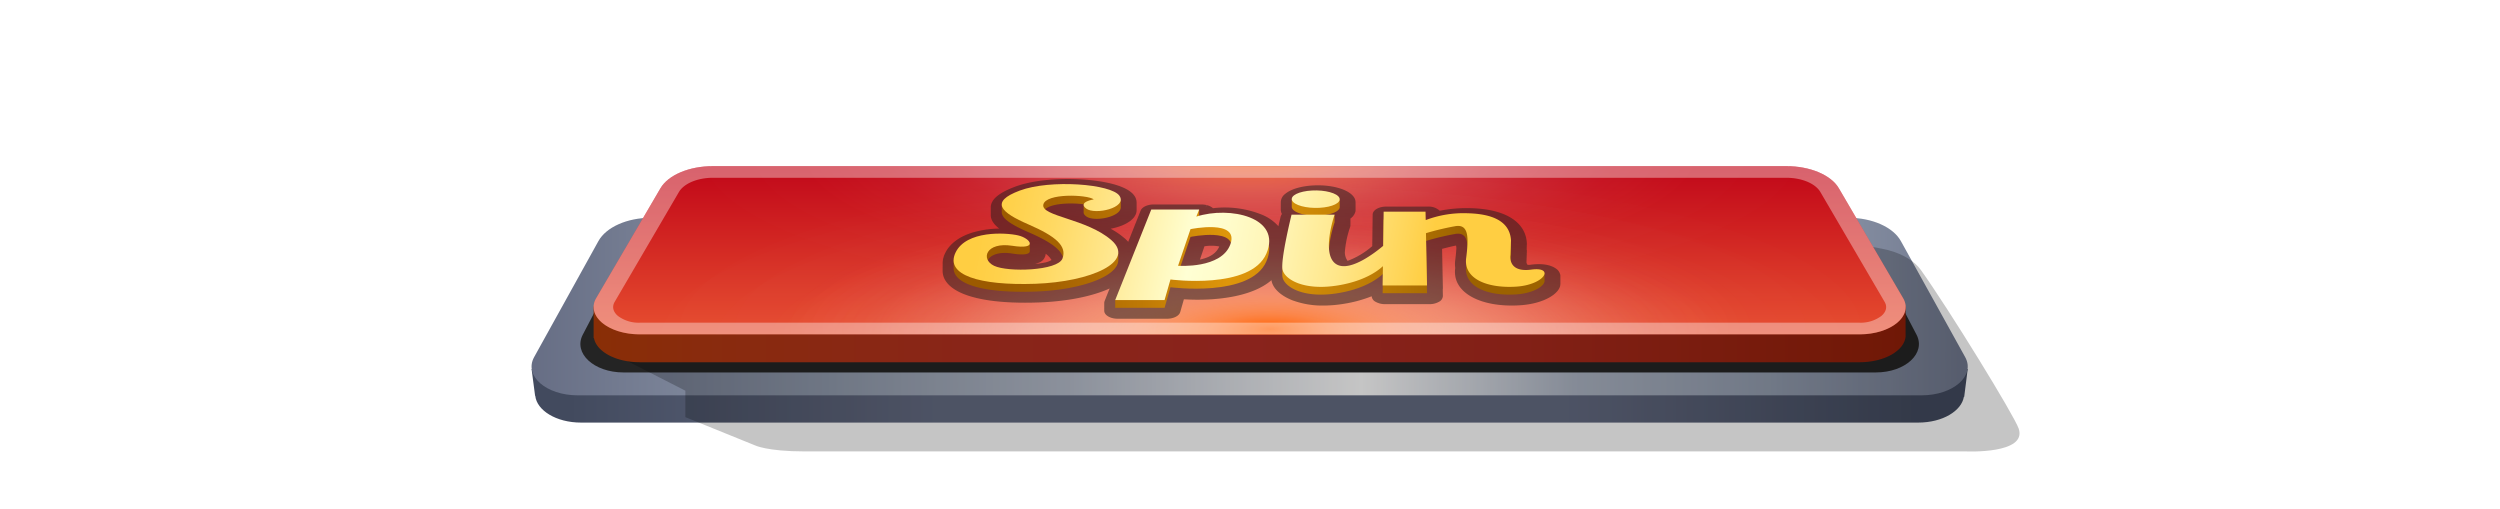 <svg xmlns="http://www.w3.org/2000/svg" xmlns:xlink="http://www.w3.org/1999/xlink" viewBox="0 0 677.45 137.813"><defs><style>.cls-1{mask:url(#mask);}.cls-2{mix-blend-mode:multiply;fill:url(#linear-gradient);}.cls-3{fill:url(#linear-gradient-2);}.cls-4{isolation:isolate;}.cls-5,.cls-6{fill:#fff;}.cls-5{opacity:0;}.cls-10,.cls-18,.cls-6{mix-blend-mode:overlay;}.cls-7{fill:url(#linear-gradient-3);}.cls-8{fill:url(#linear-gradient-4);}.cls-9{mask:url(#mask-2);}.cls-10{opacity:0.42;fill:url(#linear-gradient-5);}.cls-11{fill:#242424;}.cls-12{opacity:0.23;}.cls-13{fill:url(#linear-gradient-6);}.cls-14{clip-path:url(#clip-path);}.cls-15,.cls-16,.cls-17{mix-blend-mode:screen;}.cls-15{fill:url(#radial-gradient);}.cls-16{fill:url(#radial-gradient-2);}.cls-17{fill:url(#radial-gradient-3);}.cls-18{opacity:0.37;fill:url(#linear-gradient-8);}.cls-19{fill:#231f20;opacity:0.52;}.cls-20{fill:url(#linear-gradient-9);}.cls-21{fill:url(#linear-gradient-10);}.cls-22{fill:url(#linear-gradient-11);}.cls-23{fill:url(#linear-gradient-12);}.cls-24{fill:url(#linear-gradient-13);}.cls-25{fill:url(#linear-gradient-14);}.cls-26{fill:url(#linear-gradient-15);}.cls-27{fill:url(#linear-gradient-16);}.cls-28{filter:url(#luminosity-noclip-2);}.cls-29{filter:url(#luminosity-noclip);}</style><filter id="luminosity-noclip" x="144.045" y="-8424.247" width="389.17" height="32766" filterUnits="userSpaceOnUse" color-interpolation-filters="sRGB"><feFlood flood-color="#fff" result="bg"/><feBlend in="SourceGraphic" in2="bg"/></filter><mask id="mask" x="144.045" y="-8424.247" width="389.17" height="32766" maskUnits="userSpaceOnUse"><g class="cls-29"/></mask><linearGradient id="linear-gradient" x1="338.63" y1="78.364" x2="338.63" y2="37.022" gradientUnits="userSpaceOnUse"><stop offset="0" stop-color="#fff"/><stop offset="0.079" stop-color="#e2e2e2"/><stop offset="0.275" stop-color="#9e9e9e"/><stop offset="0.461" stop-color="#666"/><stop offset="0.631" stop-color="#3a3a3a"/><stop offset="0.784" stop-color="#1a1a1a"/><stop offset="0.912" stop-color="#070707"/><stop offset="1"/></linearGradient><linearGradient id="linear-gradient-2" x1="338.63" y1="88.687" x2="338.63" y2="12.969" gradientUnits="userSpaceOnUse"><stop offset="0" stop-color="#fd783d"/><stop offset="1" stop-color="#be0016"/></linearGradient><linearGradient id="linear-gradient-3" x1="154.121" y1="62.122" x2="519.361" y2="62.122" gradientUnits="userSpaceOnUse"><stop offset="0" stop-color="#424a5e"/><stop offset="0.274" stop-color="#646b82"/><stop offset="0.738" stop-color="#646b82"/><stop offset="1" stop-color="#424a5e"/></linearGradient><linearGradient id="linear-gradient-4" x1="139.244" y1="54.618" x2="551.624" y2="54.618" gradientUnits="userSpaceOnUse"><stop offset="0" stop-color="#646b82"/><stop offset="0.205" stop-color="#8f99ab"/><stop offset="0.364" stop-color="#b4bbc9"/><stop offset="0.557" stop-color="#fff"/><stop offset="0.696" stop-color="#acb4c3"/><stop offset="0.824" stop-color="#929cae"/><stop offset="1" stop-color="#646b82"/></linearGradient><filter id="luminosity-noclip-2" x="144.045" y="30.561" width="389.17" height="48.115" filterUnits="userSpaceOnUse" color-interpolation-filters="sRGB"><feFlood flood-color="#fff" result="bg"/><feBlend in="SourceGraphic" in2="bg"/></filter><mask id="mask-2" x="144.045" y="59.013" width="389.17" height="48.115" maskUnits="userSpaceOnUse"><g class="cls-28"><g transform="translate(0 28.452)"><g class="cls-1"><path class="cls-2" d="M532.518,68.311,515.096,36.869c-2.092-3.775-7.791-6.308-14.194-6.308H176.359c-6.403,0-12.102,2.533-14.194,6.308L144.743,68.311c-2.812,5.074,3.229,10.365,11.836,10.365H520.682C529.289,78.676,535.329,73.385,532.518,68.311Zm-5.33,5.762a10.348,10.348,0,0,1-6.506,2.038H156.579a10.349,10.349,0,0,1-6.506-2.038c-1.716-1.418-2.183-3.271-1.249-4.957l17.422-31.442c1.508-2.721,5.572-4.549,10.114-4.549H500.902c4.542,0,8.606,1.828,10.113,4.549l17.422,31.442C529.372,70.802,528.905,72.655,527.188,74.073Z"/></g></g></g></mask><linearGradient id="linear-gradient-5" x1="338.63" y1="78.364" x2="338.63" y2="37.022" gradientUnits="userSpaceOnUse"><stop offset="0" stop-color="#fff"/><stop offset="1" stop-color="#fff"/></linearGradient><linearGradient id="linear-gradient-6" x1="160.862" y1="62.163" x2="516.381" y2="62.163" gradientUnits="userSpaceOnUse"><stop offset="0" stop-color="#892e06"/><stop offset="0.081" stop-color="#892b0d"/><stop offset="0.282" stop-color="#892518"/><stop offset="0.495" stop-color="#89231c"/><stop offset="0.706" stop-color="#822016"/><stop offset="1" stop-color="#701806"/></linearGradient><clipPath id="clip-path" transform="translate(0 28.452)"><path id="SVGID" class="cls-3" d="M515.701,52.33l-17.422-29.787c-2.092-3.577-7.791-5.976-14.194-5.976H193.175c-6.403,0-12.102,2.399-14.194,5.976L161.559,52.33c-2.811,4.807,3.23,9.82,11.836,9.82H503.866C512.472,62.149,518.513,57.137,515.701,52.33Z"/></clipPath><radialGradient id="radial-gradient" cx="-1272.625" cy="-6.335" r="49.398" gradientTransform="translate(4652.94 98.742) scale(3.39 0.907)" gradientUnits="userSpaceOnUse"><stop offset="0" stop-color="#ff5e00"/><stop offset="0.024" stop-color="#ff6a12" stop-opacity="0.928"/><stop offset="0.094" stop-color="#ff8944" stop-opacity="0.735"/><stop offset="0.17" stop-color="#ffa570" stop-opacity="0.56"/><stop offset="0.25" stop-color="#ffbd97" stop-opacity="0.409"/><stop offset="0.335" stop-color="#ffd2b7" stop-opacity="0.282"/><stop offset="0.426" stop-color="#ffe2d1" stop-opacity="0.179"/><stop offset="0.525" stop-color="#ffefe6" stop-opacity="0.099"/><stop offset="0.637" stop-color="#fff8f4" stop-opacity="0.043"/><stop offset="0.774" stop-color="#fffdfc" stop-opacity="0.01"/><stop offset="1" stop-color="#fff" stop-opacity="0"/></radialGradient><radialGradient id="radial-gradient-2" cx="-1271.013" cy="-10.512" r="49.398" xlink:href="#radial-gradient"/><radialGradient id="radial-gradient-3" cx="-1272.625" cy="-63.053" r="45.778" xlink:href="#radial-gradient"/><linearGradient id="linear-gradient-8" x1="338.63" y1="24.765" x2="338.63" y2="57.938" gradientUnits="userSpaceOnUse"><stop offset="0" stop-color="#fff"/><stop offset="0.992" stop-color="#fff"/></linearGradient><linearGradient id="linear-gradient-9" x1="272.315" y1="27.622" x2="397.73" y2="27.622" gradientUnits="userSpaceOnUse"><stop offset="0" stop-color="#9c5a00"/><stop offset="0.11" stop-color="#a56201"/><stop offset="0.289" stop-color="#bd7805"/><stop offset="0.48" stop-color="#de960a"/><stop offset="0.599" stop-color="#d58f09"/><stop offset="0.793" stop-color="#bd7c05"/><stop offset="1" stop-color="#9c6200"/></linearGradient><linearGradient id="linear-gradient-10" x1="272.315" y1="41.647" x2="397.73" y2="41.647" xlink:href="#linear-gradient-9"/><linearGradient id="linear-gradient-11" x1="272.315" y1="37.075" x2="397.73" y2="37.075" xlink:href="#linear-gradient-9"/><linearGradient id="linear-gradient-12" x1="272.315" y1="40.551" x2="397.731" y2="40.551" xlink:href="#linear-gradient-9"/><linearGradient id="linear-gradient-13" x1="265.849" y1="31.896" x2="384.893" y2="54.152" gradientUnits="userSpaceOnUse"><stop offset="0" stop-color="#ffce42"/><stop offset="0.061" stop-color="#ffd14b"/><stop offset="0.161" stop-color="#ffd963"/><stop offset="0.287" stop-color="#ffe68b"/><stop offset="0.433" stop-color="#fff9c1"/><stop offset="0.48" stop-color="#ffffd4"/><stop offset="0.546" stop-color="#fffccb"/><stop offset="0.655" stop-color="#fff4b3"/><stop offset="0.791" stop-color="#ffe78b"/><stop offset="0.949" stop-color="#ffd455"/><stop offset="1" stop-color="#ffce42"/></linearGradient><linearGradient id="linear-gradient-14" x1="271.85" y1="19.495" x2="387.412" y2="41.1" xlink:href="#linear-gradient-13"/><linearGradient id="linear-gradient-15" x1="272.682" y1="9.84" x2="390.925" y2="31.946" xlink:href="#linear-gradient-13"/><linearGradient id="linear-gradient-16" x1="262.077" y1="30.6" x2="387.514" y2="54.052" xlink:href="#linear-gradient-13"/></defs><g class="cls-4"><g id="Layer_2" data-name="Layer 2"><g id="Layer_1-2" data-name="Layer 1"><g id="Layer_23" data-name="Layer 23"><g id="Layer_20" data-name="Layer 20"><rect class="cls-5" y="28.452" width="677.45" height="102.587"/><path class="cls-6" d="M533.215,74.782l-4.229-.451L514.226,47.694c-2.082-3.757-7.752-6.277-14.124-6.277h-322.944c-6.372,0-12.042,2.52-14.124,6.277L147.21,76.253l-3.165-1.482.959,7.281.043-.015c.416,3.914,5.603,7.259,12.428,7.259H519.785c6.659,0,11.754-3.186,12.384-6.976l.087.014Z" transform="translate(0 28.452)"/><path class="cls-7" d="M533.215,71.548l-4.229-.451L514.226,44.46c-2.082-3.757-7.752-6.277-14.124-6.277h-322.944c-6.372,0-12.042,2.52-14.124,6.277L147.21,73.018l-3.165-1.482.959,7.281.043-.015c.416,3.914,5.603,7.259,12.428,7.259H519.785c6.659,0,11.754-3.186,12.384-6.976l.087.014Z" transform="translate(0 28.452)"/><path class="cls-8" d="M532.518,68.311l-17.422-31.442c-2.092-3.775-7.791-6.308-14.194-6.308H176.359c-6.403,0-12.102,2.533-14.194,6.308L144.743,68.311c-2.812,5.074,3.229,10.365,11.836,10.365H520.682C529.289,78.676,535.329,73.385,532.518,68.311Z" transform="translate(0 28.452)"/><g class="cls-9"><path class="cls-10" d="M532.518,68.311,515.096,36.869c-2.092-3.775-7.791-6.308-14.194-6.308H176.359c-6.403,0-12.102,2.533-14.194,6.308L144.743,68.311c-2.812,5.074,3.229,10.365,11.836,10.365H520.682C529.289,78.676,535.329,73.385,532.518,68.311Zm-5.33,5.762a10.348,10.348,0,0,1-6.506,2.038H156.579a10.349,10.349,0,0,1-6.506-2.038c-1.716-1.418-2.183-3.271-1.249-4.957l17.422-31.442c1.508-2.721,5.572-4.549,10.114-4.549H500.902c4.542,0,8.606,1.828,10.113,4.549l17.422,31.442C529.372,70.802,528.905,72.655,527.188,74.073Z" transform="translate(0 28.452)"/></g><path class="cls-11" d="M519.341,62.241l-16.238-31.04c-1.95-3.727-7.261-6.228-13.229-6.228H187.387c-5.968,0-11.28,2.5-13.23,6.228l-16.237,31.04c-2.621,5.01,3.01,10.233,11.031,10.233H508.309C516.331,72.473,521.961,67.25,519.341,62.241Z" transform="translate(0 28.452)"/><path class="cls-12" d="M164.246,66.457l21.475,10.963v7.165L204.485,92.191s3.274,1.681,13.544,1.681H532.845s16.477.76,14.193-6.149c-1.148-3.473-18.876-32.324-26.529-43.027-1.71-2.391-4.86-4.318-8.845-5.367l-.108-.028c-3.608-.944-16.628-2.79-16.628-2.79Z" transform="translate(0 28.452)"/><path class="cls-13" d="M516.373,62.765a4.256,4.256,0,0,0,0-.511V54.619H160.862v8.568l.091-.024c.651,3.558,5.763,6.545,12.442,6.545H503.866c6.902,0,12.142-3.189,12.501-6.903h.007Z" transform="translate(0 28.452)"/><path id="SVGID-2" data-name="SVGID" class="cls-3" d="M515.701,52.33l-17.422-29.787c-2.092-3.577-7.791-5.976-14.194-5.976H193.175c-6.403,0-12.102,2.399-14.194,5.976L161.559,52.33c-2.811,4.807,3.23,9.82,11.836,9.82H503.866C512.472,62.149,518.513,57.137,515.701,52.33Z" transform="translate(0 28.452)"/><g class="cls-14"><ellipse class="cls-15" cx="338.473" cy="92.994" rx="167.468" ry="44.819"/><ellipse class="cls-16" cx="343.938" cy="89.204" rx="167.468" ry="44.819"/><ellipse class="cls-17" cx="338.473" cy="41.534" rx="155.195" ry="41.534"/></g><path class="cls-18" d="M515.701,52.33l-17.422-29.787c-2.092-3.577-7.791-5.976-14.194-5.976H193.175c-6.403,0-12.102,2.399-14.194,5.976L161.559,52.33c-2.811,4.807,3.23,9.82,11.836,9.82H503.866C512.472,62.149,518.513,57.137,515.701,52.33ZM509.797,57.177a9.353,9.353,0,0,1-5.931,1.815H173.395a9.352,9.352,0,0,1-5.931-1.815c-1.337-1.123-1.669-2.511-.911-3.807l17.422-29.787c1.35-2.309,5.047-3.86,9.2-3.86H484.086c4.152,0,7.85,1.551,9.2,3.86l17.422,29.787C511.465,54.667,511.134,56.054,509.797,57.177Z" transform="translate(0 28.452)"/><path class="cls-19" d="M422.808,46.027a2.753,2.753,0,0,0-1.231-1.74c-.859-.601-2.881-1.532-6.784-1.007a4.271,4.271,0,0,1-.824.047,1.368,1.368,0,0,1-.327-.669l.107-3.029a1.184,1.184,0,0,0-.001-.127c-.006-.108-.021-.212-.035-.317l-.017-.138.054-1.523c.001-.042.001-.085-.002-.126-.347-5.767-5.907-9.208-15.253-9.441a37.328,37.328,0,0,0-8.351.699,4.434,4.434,0,0,0-3.188-1.125H375.602c-1.989,0-3.62.966-3.637,2.153l-.115,8.563a21.816,21.816,0,0,1-6.675,3.995,4.011,4.011,0,0,1-.748-2.39,27.245,27.245,0,0,1,1.437-6.801,1.348,1.348,0,0,0,.076-.442V30.77a3.322,3.322,0,0,0,1.312-1.757,1.348,1.348,0,0,0,.079-.45V26.46a.446.446,0,0,0-.008-.082,2.266,2.266,0,0,0-.183-.945c-1.009-2.358-5.849-3.92-11.263-3.633-3.318.174-6.093,1.008-7.615,2.289a2.922,2.922,0,0,0-1.191,2.143l-.007,2.18a1.105,1.105,0,0,0,.024.243,2.237,2.237,0,0,0,.167.63,2.432,2.432,0,0,0,.133.263,1.591,1.591,0,0,0-.342.641c-.09.367-.33,1.346-.628,2.653a12.341,12.341,0,0,0-4.127-2.98,26.878,26.878,0,0,0-13.61-1.894c-.043-.041-.087-.082-.135-.121l-.077-.066a1.001,1.001,0,0,0-.107-.07,3.3,3.3,0,0,0-.39-.232l-.111-.058a4.412,4.412,0,0,0-.603-.228c-.044-.013-.088-.025-.134-.037l-.435.533.36-.553c-.072-.02-.145-.04-.222-.056-.079-.017-.159-.029-.303-.051-.047-.008-.094-.016-.154-.024a6.148,6.148,0,0,0-.638-.047l-13.107-.003c-1.692,0-3.146.686-3.538,1.668l-3.365,8.448a10.222,10.222,0,0,0-.908-.893,22.163,22.163,0,0,0-3.853-2.654c.119-.022.238-.045.357-.069,3.908-.795,6.527-2.66,6.669-4.724a1.292,1.292,0,0,0,.014-.187v-2.102l-.002-.059a3.253,3.253,0,0,0-.601-1.782c-1.074-1.597-3.814-2.863-7.924-3.663-6.75-1.312-17.593-1.339-24.396,1.198-4.319,1.611-6.477,3.391-6.597,5.442a.668.668,0,0,0,.006.133l-.008.064.001,1.947c-.057,1.27.69,2.51,2.276,3.764a27.283,27.283,0,0,0-6.997,1.009c-3.775,1.115-6.429,3.091-7.673,5.713a6.233,6.233,0,0,0-.647,2.566l-.009,2.231.003.079c.047,2.049,1.39,3.871,3.883,5.267,4.298,2.406,11.981,3.515,22.084,3.158,7.654-.268,14.492-1.626,19.285-3.787l-1.364,3.423-.023.078a1.334,1.334,0,0,0-.07.365l-.004,2.16c0,1.197,1.631,2.17,3.636,2.17h13.373c1.778,0,3.285-.759,3.584-1.804l.994-3.464c8.563.525,18.529-.649,23.735-5.19a3.39,3.39,0,0,0,.06.353c.453,1.997,2.543,3.905,5.591,5.103a23.231,23.231,0,0,0,8.386,1.433,34.985,34.985,0,0,0,5.687-.491,35.535,35.535,0,0,0,7.425-2.027,1.906,1.906,0,0,0,1.054,1.493,5.154,5.154,0,0,0,2.581.642h12.026a5.15,5.15,0,0,0,2.587-.645,1.87,1.87,0,0,0,1.049-1.551l-.037-1.804a1.168,1.168,0,0,0,.037-.301l-.216-10.68c1.403-.375,2.671-.677,3.786-.904a6.024,6.024,0,0,1,.09.69c-.051.952-.159,2.076-.321,3.342a7.477,7.477,0,0,0,.008,2.039l-.008.066c-.511,3.988,2.026,6.361,4.243,7.65,3.241,1.883,7.95,2.739,13.259,2.409,6.718-.415,10.94-3.296,10.998-5.707.003-.034.004-.067.004-.1V46.301A1.266,1.266,0,0,0,422.808,46.027ZM330.407,38.339c-.773,1.797-2.534,2.986-5.249,3.543l1.22-3.591A11.174,11.174,0,0,1,330.407,38.339Zm-45.472,3.667a5.755,5.755,0,0,1-2.159.745,22.131,22.131,0,0,1-2.262.34,6.502,6.502,0,0,0,.926-.34,2.746,2.746,0,0,0,1.908-2.322c.001-.038.001-.075,0-.099v-.023A5.531,5.531,0,0,1,284.935,42.006Zm41.25-14.419h0l0-.001Z" transform="translate(0 28.452)"/><path class="cls-20" d="M350.119,27.959c.554,1.296,3.876,2.195,7.421,2.008,3.093-.163,5.332-1.098,5.485-2.194l.01 0V25.671L360,25.635a16.288,16.288,0,0,0-4.465-.359,15.07,15.07,0,0,0-2.236.279l-3.258-.038V27.622l.008 0A.928.928,0,0,0,350.119,27.959Z" transform="translate(0 28.452)"/><path class="cls-21" d="M324.18,32.351l.675-1.669.098-.023V28.335l-2.85,2.105H311.965l-8.819,22.146-.945.268v2.105h13.373l1.598-5.572s21.738,2.866,25.99-7.005C347.414,32.51,333.213,29.432,324.18,32.351Zm9.254,7.43c-2.386,6.793-14.202,5.891-14.202,5.891l3.37-9.924S335.82,32.988,333.434,39.781Z" transform="translate(0 28.452)"/><path class="cls-22" d="M303.033,42.176v-.198c-0-.022.001-.043,0-.065V40.072l-.486.267a6.558,6.558,0,0,0-1.393-1.619c-6.695-5.838-19.064-6.422-18.438-9.606.503-2.564,7.903-2.787,11.7-2.085l-.774.115v1.968h0c-.032.3.155.653.699,1.064,2.122,1.603,9.313.188,9.36-2.418l.005-.001V25.654l-1.344.199c-4.275-2.568-18.552-3.344-26.015-.56a12.892,12.892,0,0,0-3.966,2.097l-.924-.375v1.958l0,0c-.101,1.784,2.809,3.577,7.248,5.5,7.47,3.237,10.461,5.891,9.203,9.234s-14.81,3.768-18.545,1.964-2.158-6.528,4.959-5.413c3.459.542,4.725.08,4.728-.629h0v-.003a.615.615,0,0,0,0-.063V37.583l-3.388-.508-.376.243c-3.912-.712-13.648-.921-16.362,4.798-.006.013-.01.026-.016.039l-.502-.084v2.146l.001-0c.04,4.619,8.834,6.803,22.119,6.338,12.092-.423,22.265-3.987,22.495-8.374Z" transform="translate(0 28.452)"/><path class="cls-23" d="M418.541,45.511l-4.84,1.302c-5.162.138-4.389-4.041-4.389-4.041l.141-3.98c-.244-4.06-3.239-7.138-11.771-7.35A28.85,28.85,0,0,0,386.34,33.29l-.046-2.273H374.941l-.125,9.254c-1.814,1.537-8.801,7.107-12.544,5.067-4.489-2.448-.629-13.517-.629-13.517V29.715l-3.106,1.998.029.107H349.983s-3.035,12.259-2.433,14.913,5.8,5.785,15.087,4.246c7.235-1.199,10.856-4.02,12.104-5.208l-.071,5.237H386.697l-.286-14.17a70.888,70.888,0,0,1,7.995-1.907c3.6-.57,3.613,3.052,2.893,8.664s5.713,8.217,13.502,7.735c4.844-.299,7.777-2.35,7.737-3.648l.002-.001Z" transform="translate(0 28.452)"/><path class="cls-24" d="M301.154,36.615c-6.695-5.838-19.064-6.422-18.438-9.606s11.895-2.76,13.678-1.433c0,0-4.441.69-2.053,2.494s11.202-.212,9.023-3.45-18.765-4.511-27.018-1.433-5.111,5.944,2.359,9.181,10.461,5.891,9.203,9.234-14.81,3.768-18.545,1.964-2.158-6.528,4.959-5.413,4.966-2.017,1.586-2.813-14.112-1.38-16.984,4.67,6.441,8.969,21.602,8.438S307.849,42.452,301.154,36.615Z" transform="translate(0 28.452)"/><path class="cls-25" d="M414.93,44.608c-6.512.876-5.619-3.941-5.619-3.941l.141-3.98c-.244-4.06-3.239-7.138-11.771-7.35a28.85,28.85,0,0,0-11.342,1.849l-.046-2.273H374.941l-.125,9.254c-1.814,1.537-8.801,7.107-12.544,5.067-4.489-2.448-.629-13.517-.629-13.517H349.983s-3.035,12.259-2.433,14.913,5.8,5.785,15.087,4.246c7.235-1.199,10.856-4.02,12.104-5.208l-.071,5.237H386.697l-.286-14.17a70.897,70.897,0,0,1,7.995-1.907c3.6-.57,3.613,3.052,2.893,8.664s5.713,8.217,13.502,7.735S421.443,43.732,414.93,44.608Z" transform="translate(0 28.452)"/><path class="cls-26" d="M357.539,27.863c3.545-.186,5.97-1.388,5.416-2.683s-3.876-2.195-7.421-2.008c-3.545.186-5.97,1.388-5.416,2.683S353.994,28.049,357.539,27.863Z" transform="translate(0 28.452)"/><path class="cls-27" d="M324.18,30.246l.773-1.911H311.965L302.201,52.854h13.373l1.598-5.572s21.738,2.866,25.99-7.005S333.213,27.327,324.18,30.246Zm9.254,7.43c-2.386,6.793-14.202,5.891-14.202,5.891l3.37-9.924S335.82,30.883,333.434,37.676Z" transform="translate(0 28.452)"/></g></g></g></g></g></svg>